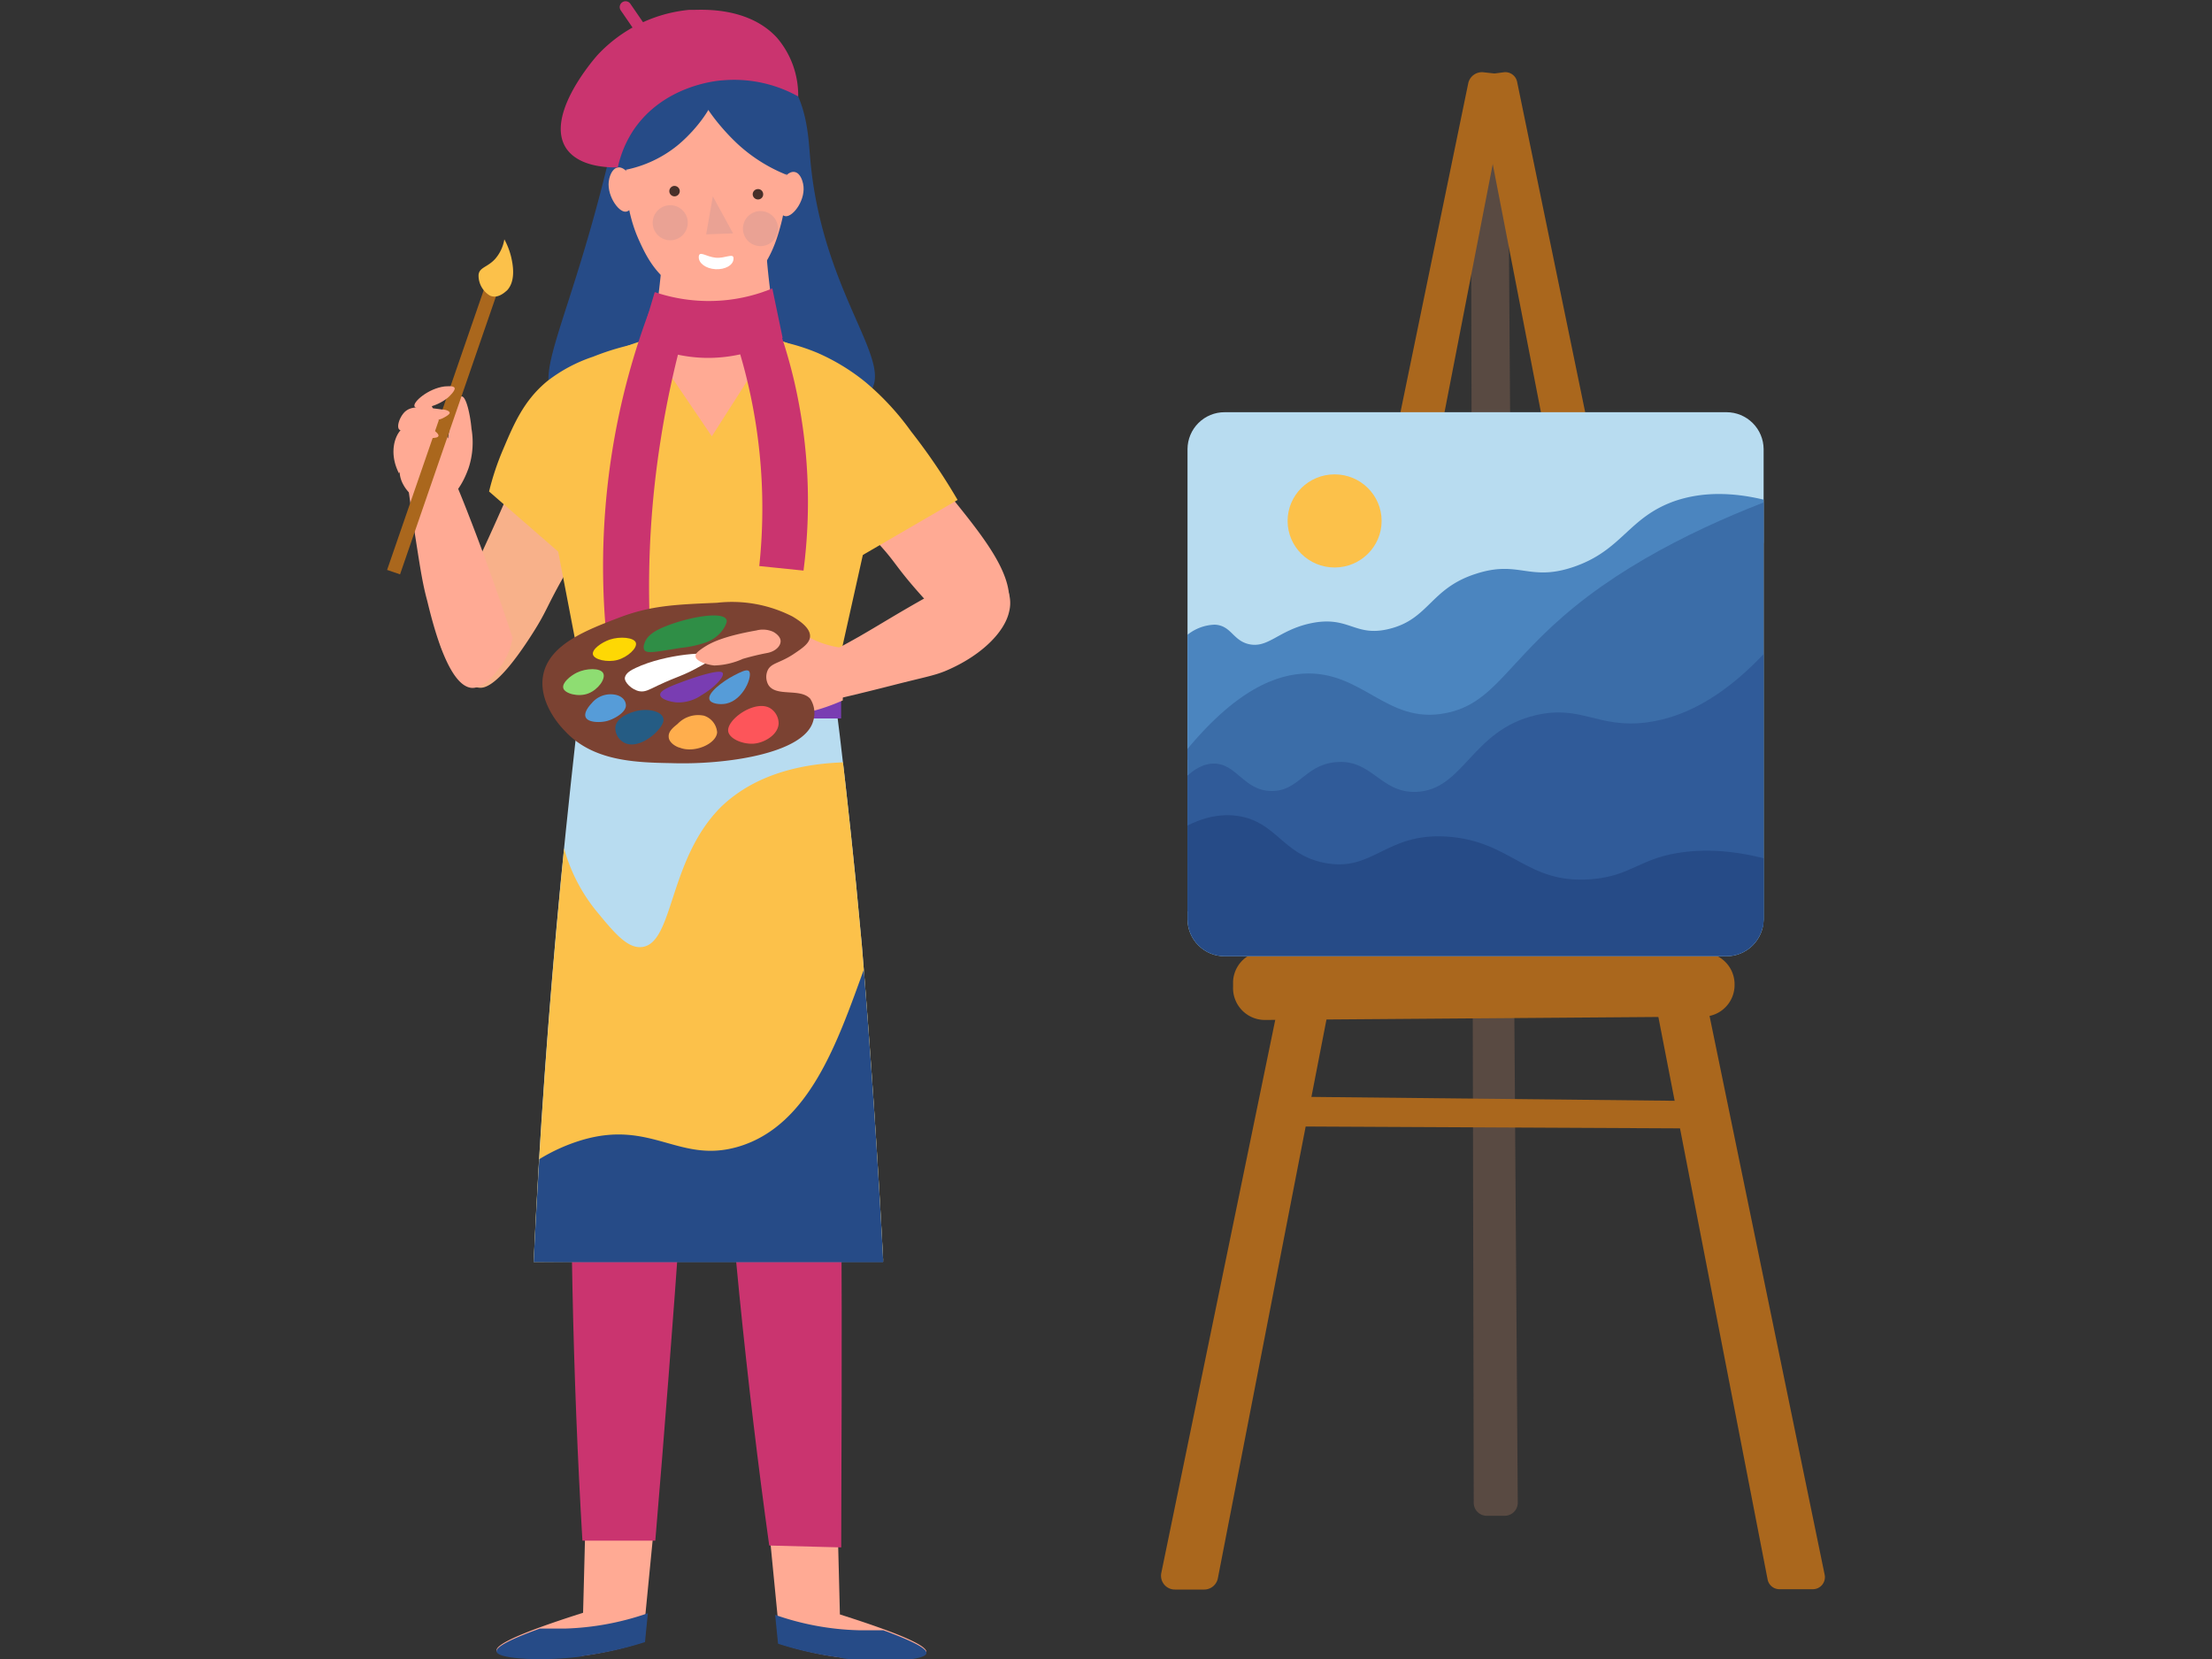 <?xml version="1.0" encoding="UTF-8"?> <svg xmlns="http://www.w3.org/2000/svg" xmlns:xlink="http://www.w3.org/1999/xlink" viewBox="0 0 200 150"><rect x="0" y="0" width="200" height="150" fill="#333333" stroke="none"/> <defs> <clipPath id="clip-path"> <path d="M159.46,83.13a3.36,3.36,0,0,1-3.36,3.33H110.73a3.35,3.35,0,0,1-3.36-3.33V40.6a3.35,3.35,0,0,1,3.36-3.33H156.1a3.36,3.36,0,0,1,3.36,3.33Z" fill="none" clip-rule="evenodd"></path> </clipPath> </defs> <g style="isolation: isolate"> <g id="Слой_1" data-name="Слой 1"> <g> <g> <g> <path d="M133,12.43l.25,123.45a1.17,1.17,0,0,0,1.17,1.17l1.61,0a1.18,1.18,0,0,0,1.2-1.18L136.36,12a1.18,1.18,0,0,0-1.67-1.06l-1,.44A1.18,1.18,0,0,0,133,12.43Z" fill="#594a42" fill-rule="evenodd"></path> <path d="M132.75,7.54,105,142.22a1.25,1.25,0,0,0,1.24,1.5h2.63a1.26,1.26,0,0,0,1.24-1L136.27,8.14a1.26,1.26,0,0,0-1.1-1.49l-1-.11A1.27,1.27,0,0,0,132.75,7.54Z" fill="#aa671d" fill-rule="evenodd"></path> <path d="M137.17,7.39l27.81,135a1.09,1.09,0,0,1-1.08,1.3h-3a1.09,1.09,0,0,1-1.08-.88L133.64,8a1.09,1.09,0,0,1,1-1.29L136,6.53A1.09,1.09,0,0,1,137.17,7.39Z" fill="#aa671d" fill-rule="evenodd"></path> <path d="M116,99.15l39.27.42c.13.82.25,1.65.38,2.47l-41.14-.2Z" fill="#aa671d" fill-rule="evenodd"></path> <path d="M111.49,88.72l0,.5a2.88,2.88,0,0,0,2.91,3l39.57-.3a2.86,2.86,0,0,0,2.86-3v-.06a2.87,2.87,0,0,0-2.87-2.73L114.39,86A2.88,2.88,0,0,0,111.49,88.72Z" fill="#aa671d" fill-rule="evenodd"></path> </g> <g clip-path="url(#clip-path)"> <path d="M104.78,36.67,107,87.32s55,1,56.2.46S161,35.54,161,35.54Z" fill="#b8dcf0" fill-rule="evenodd"></path> <path d="M107.11,57.62a4.15,4.15,0,0,1,2.72-1.14c1.47.07,1.62,1.37,3,1.74,1.8.47,2.71-1.21,5.61-1.85,3.53-.77,4,1.26,7.13.5,3.66-.88,3.73-3.68,7.91-5,3.85-1.24,4.77.72,8.7-.58,4.52-1.5,5-4.51,9.28-6,2.19-.74,5.6-1.15,10.68.7a69.14,69.14,0,0,1-12.78,12.13C136,67.92,124.27,69.24,114,69.7c-3.61.16-5.58-.09-7-1.31C104.31,66.06,104.54,59.86,107.11,57.62Z" fill="#4b85bf" fill-rule="evenodd"></path> <path d="M105.88,69.62c5-6.76,9-8.52,11.89-8.71,5.4-.35,7.56,4.59,12.88,3.58,4.47-.84,5.57-4.66,11.79-9.69S156.68,46.3,163.37,44q.15,19.74.31,39.9l-55.41-1.17Q107.06,76.08,105.88,69.62Z" fill="#3b6da8" fill-rule="evenodd"></path> <path d="M105.3,72.8c1.84-3.08,3.35-3.73,4.39-3.76,2.11-.05,2.75,2.44,5.24,2.48s3-2.3,5.75-2.6c3.36-.37,4.09,2.78,7.34,2.68,4.34-.14,5-5.59,10.86-6.94,4.12-.95,5.6,1.22,10,.66,3.61-.47,8.74-2.74,14.56-11.15q1.5,14.73,3.06,30L105.1,82.33C105.17,79.14,105.23,76,105.3,72.8Z" fill="#305b99" fill-rule="evenodd"></path> <path d="M105.27,76c1.63-1.27,4-2.63,6.69-2.22,3.45.54,4,3.45,7.71,4.22,4.49.93,5.54-2.72,11.14-2.36,5.86.38,7.18,4.3,13,3.86,3.83-.29,4.42-2,8.61-2.48,5.27-.59,10.35,1.43,13.92,3.31-.15,2.79-.31,5.59-.46,8.39L107,87.32Q106.15,81.59,105.27,76Z" fill="#264b87" fill-rule="evenodd"></path> <ellipse cx="120.67" cy="47.1" rx="4.25" ry="4.21" fill="#fcc14a"></ellipse> </g> </g> <g> <g> <path d="M73.33,36.05c4.11.05,4.58.13,5.14-.41,2.74-2.66-4.13-8.91-5.21-21.26-.19-2.1-.25-5.28-2.52-8A8.5,8.5,0,0,0,60.19,4c-3.34,1.74-4,5.75-5.33,11.15C51.35,29.45,48,34.25,50.4,36.19c.76.62,1.31.29,5.28,0S64.22,35.94,73.33,36.05Z" fill="#264b87"></path> <g> <g> <path d="M53,134.64l6.37.94-1.26,12.89a31,31,0,0,1-5.45,1.24l-.39,0c-2.94.38-7.22.26-7.37-.46-.1-.49,1.62-1.46,7.82-3.43Q52.87,140.25,53,134.64Z" fill="#ffaa94"></path> <path d="M52.78,149.71a32,32,0,0,0,5.54-1.24c.08-.87.17-1.74.26-2.61a25,25,0,0,1-7.52,1.39c-.79,0-1.54,0-2.25,0-3.05,1.1-4,1.73-3.91,2.09.15.72,4.5.84,7.48.46Z" fill="#264b87"></path> </g> <g> <path d="M75.66,134.79l-6.37.94,1.26,12.89A31,31,0,0,0,76,149.86l.39,0c2.94.38,7.22.26,7.37-.46.1-.49-1.61-1.46-7.82-3.43C75.85,142.27,75.75,138.53,75.66,134.79Z" fill="#ffaa94"></path> <path d="M75.88,149.86a31.8,31.8,0,0,1-5.53-1.24c-.09-.87-.18-1.74-.26-2.61a24.65,24.65,0,0,0,7.51,1.39c.79,0,1.54,0,2.26,0,3,1.1,4,1.73,3.9,2.09-.15.72-4.5.84-7.48.46Z" fill="#264b87"></path> </g> <path d="M63.15,84.6q-.72,12.39-1.6,25-1.06,15-2.3,29.7l-6.59,0q-.66-11.09-.9-22.81c-.32-15.46,0-30.19.76-44.09l11.75.12Q63.72,78.59,63.15,84.6Z" fill="#ca346f"></path> <path d="M75.69,84.4q.11,5,.18,10c.08,4.72.13,8.16.19,15,.1,12.41,0,24.14,0,30.51l-6.51-.17q-1.53-11-2.7-22.67c-1.52-15.39-2.37-30.1-2.7-44l11.73-.79Z" fill="#ca346f"></path> </g> <path d="M39.7,57.91c2.92-5.71,5-10.4,6.41-13.61,2.22-5.14,3.19-8.65,6.1-9.49,2-.59,4.16.38,5.62,1.3a66.47,66.47,0,0,1-2.15,7c-1.27,3.42-1.79,3.93-4.33,8.35-2.1,3.63-1.77,3.63-3.48,6.25-2.92,4.47-4.12,4.51-4.54,4.47-1-.09-1.76-1-2.32-1.7A6.64,6.64,0,0,1,39.7,57.91Z" fill="#f8b18a"></path> <path d="M91.25,54.33c.09-2.62-2.16-5.58-5-9.09-1.18-1.46-2.45-3-3.81-4.65-3.34-4.73-5.26-7.64-8.22-7.76-2.14-.08-3.94,1.36-5.14,2.6a67.6,67.6,0,0,0,3.78,6.29c.7,1,1.24,1.74,1.77,2.39,1.8,2.16,2.67,2.8,4.46,4.68,2.06,2.17,1.64,2.2,4.47,5.34,2.23,2.49,3.38,3.69,4.71,3.61a3.37,3.37,0,0,0,2.42-1.57A3.64,3.64,0,0,0,91.25,54.33Z" fill="#ffaa94"></path> <path d="M75.49,61.49l2.85-12.77-.93-12.48c-.09-.18-.21-.43-.39-.73-1.94-3.29-5.6-4.42-7.24-5a17.32,17.32,0,0,0-9.9-.18c-2.11.54-6,1.43-8.23,4.73a8.09,8.09,0,0,0-.46.76q-.46,6.44-.95,12.86L52.7,61.49Z" fill="#fcc14a"></path> <path d="M69.22,30.65A18,18,0,0,1,73.9,31.9a18.78,18.78,0,0,1,4.33,2.63A24.12,24.12,0,0,1,82.37,39a54.71,54.71,0,0,1,4.21,6.2L74.12,52.44Q71.66,41.55,69.22,30.65Z" fill="#fcc14a"></path> <path d="M58.45,84.17a6.6,6.6,0,0,0,4.33,3.32,6.19,6.19,0,0,0,3.36-.28c.46-.92.93-1.84,1.39-2.77,3.29-4.25,2.22-9.62-.83-11.5-2.1-1.28-5.16-1-7.69.7Q58.73,78.91,58.45,84.17Z" fill="#609390"></path> <path d="M43.21,52.16c-.08.06.13.33.74,1.68s.69,1.68.82,1.65.25-.81,0-1.53C44.45,52.8,43.36,52,43.21,52.16Z" fill="#eb9b71"></path> <path d="M60,22.12c-.28,3.32-.64,6.27-1.18,9.54.27.27,3.07,2.59,6.13,2.18a16,16,0,0,0,5.48-2c-.45-3.27-1-6.33-1.17-9.6Z" fill="#ffaa94"></path> <g> <path d="M57.3,16.51c-.23-.66-.87-1.47-1.44-1.37s-.75.93-.77,1c-.35,1.38.81,3.08,1.5,3S57.69,17.63,57.3,16.51Z" fill="#ffaa94"></path> <path d="M70.39,16.9c.24-.66.89-1.46,1.46-1.35s.73.94.76,1.05c.31,1.38-.87,3-1.57,2.95S70,18,70.39,16.9Z" fill="#ffaa94"></path> <path d="M61.27,8.16A6.45,6.45,0,0,0,59.5,9c-3.25,2.22-3.7,8.34-1.74,12.69.59,1.3,1.68,3.74,4.28,4.65a6.34,6.34,0,0,0,4.28-.07c3-1.19,3.9-4.55,4.28-5.95.9-3.33,1-9.36-2.93-11.59A8.42,8.42,0,0,0,61.27,8.16Z" fill="#ffaa94"></path> </g> <path d="M64.57,7.29c.83,1.24-1.34,4.25-3.34,5.88a10.84,10.84,0,0,1-4.64,2.18c-.09-.22-1.46-3.77.62-6.42S63.7,6,64.57,7.29Z" fill="#264b87"></path> <path d="M63.16,7c-.8,1.1,1.69,4.32,3.58,6.06a14.38,14.38,0,0,0,4.34,2.73c.15-.44,1.21-3.76-.73-6.42S64,5.93,63.16,7Z" fill="#264b87"></path> <path d="M64.36,39.45,70,30.62l-.22-.07a17.32,17.32,0,0,0-9.9-.18l-1.43.38Z" fill="#ffaa94"></path> <path d="M58.31,30.93a22.87,22.87,0,0,0-4.68,1.32,13.85,13.85,0,0,0-4.16,2.22c-2.09,1.72-3,3.84-3.95,6.09a24,24,0,0,0-1.3,3.88l9.44,8.21Z" fill="#fcc14a"></path> <path d="M75.37,62H52.6q-1,8.58-1.89,17.59-1.7,17.82-2.46,34.5h31.6v-.2q-.73-13.9-1.93-28.48-.26-2.73-.52-5.5Q76.49,70.72,75.37,62Z" fill="#b8dcf0"></path> <path d="M79.85,113.91q-.73-13.9-1.93-28.48-.26-2.73-.52-5.5-.56-5.58-1.18-11c-3.1.11-7.65.79-11,4C60.39,77.71,60.94,85.37,58,85.63c-1.28.12-2.46-1.29-4-3.16a15.46,15.46,0,0,1-3-5.77c-.09,1-.19,1.94-.28,2.91q-1.7,17.82-2.46,34.5Z" fill="#fcc14a"></path> <rect x="52.31" y="61.49" width="23.74" height="3.47" fill="#793db2"></rect> <path d="M58.69,28.16a65.51,65.51,0,0,0-3.11,11.3,66.24,66.24,0,0,0-.84,17.07l4-.41a85.22,85.22,0,0,1,1-16.39,86.33,86.33,0,0,1,2.08-9.64Z" fill="#ca346f"></path> <path d="M69.13,26.37l-3.27,2.48a47.08,47.08,0,0,1,1.79,5.94,49.36,49.36,0,0,1,1,16.39l4,.41a48.41,48.41,0,0,0-.83-17.08A47.91,47.91,0,0,0,69.13,26.37Z" fill="#ca346f"></path> <path d="M59.2,26.41a15.24,15.24,0,0,0,6.2.75,15,15,0,0,0,4.43-1.08l.93,4.46A13.42,13.42,0,0,1,64,32.36a13.27,13.27,0,0,1-6.09-1.51C58.31,29.37,58.76,27.89,59.2,26.41Z" fill="#ca346f"></path> <path d="M57.32,11.7a9.91,9.91,0,0,0-1.46,3.44c-.79,0-3.49,0-4.66-1.72-2-3,2.63-8.23,2.85-8.47A13,13,0,0,1,62.32.89l.41,0c.79,0,4.94-.28,7.51,2.51a8,8,0,0,1,1.93,5.32,11.91,11.91,0,0,0-6.79-1.46C64.63,7.3,60,7.79,57.32,11.7Z" fill="#ca346f"></path> <path d="M58.56,4.07a.53.53,0,0,1-.44-.23l-2-2.91A.52.52,0,0,1,57,.35l2,2.91a.52.52,0,0,1-.43.81Z" fill="#ca346f"></path> <g> <path d="M71.17,56.69c.89-.13,1.25.82,3.28,1.5a8.53,8.53,0,0,0,1.85.4c0,1.58-.07,3.16-.1,4.74-3.6,1.59-6.65,1.73-7.53.47-.47-.68-.23-1.67.08-3C69,59.89,69.66,56.91,71.17,56.69Z" fill="#ffaa94"></path> <path d="M69.47,61.92a1.47,1.47,0,0,1-.07-1.29c.32-.72,1.11-.64,2.44-1.55.71-.48,1.36-.92,1.4-1.51.06-.83-1.08-1.52-1.57-1.82a12,12,0,0,0-6.84-1.25c-3.79.16-6,.25-8.9,1.36S49.68,58.25,49.12,61c-.49,2.42,1.48,4.6,1.87,5,2.54,2.82,6.37,2.94,9.73,3,4.78.16,12-.83,12.81-3.82a2.4,2.4,0,0,0-.27-2C72.35,62.18,70.16,63.05,69.47,61.92Z" fill="#7b4232"></path> <path d="M60.25,56.6c-.92.36-1.8.83-2,1.64a.67.67,0,0,0,0,.52c.22.36,1,.19,3.29-.18a9.87,9.87,0,0,0,2.12-.44,3.17,3.17,0,0,0,1.85-1.44c.15-.31.25-.5.17-.68C65.31,55.24,62.28,55.8,60.25,56.6Z" fill="#2f8e46"></path> <path d="M64.61,59.38c-.1-.6-4.49-.24-7.11,1-.44.2-.92.47-1,.88s.63,1.12,1.32,1.24c.49.08.81-.11,1.64-.51,2-.94,2.15-.8,3.9-1.78C64.22,59.73,64.63,59.49,64.61,59.38Z" fill="#fff"></path> <path d="M61.85,61.59c-1.17.43-2.19.82-2.16,1.23s.91.64,1.51.69a3.67,3.67,0,0,0,2.25-.67c1-.57,2.1-1.64,1.89-2S63.05,61.15,61.85,61.59Z" fill="#793db2"></path> <path d="M66.33,61.09c-1,.52-2.41,1.59-2.18,2.17.14.37.94.47,1.5.36,1.59-.32,2.45-2.58,2.06-2.95C67.51,60.48,66.94,60.77,66.33,61.09Z" fill="#569cd8"></path> <path d="M69.58,64c-1.37-.72-3.87,1.05-3.74,2.11.09.68,1.29,1.19,2.28,1.13s2.25-.82,2.28-1.83A1.62,1.62,0,0,0,69.58,64Z" fill="#fd555a"></path> <path d="M61.27,65.45c-.36.29-.84.66-.81,1.15,0,.64.89,1,1,1,1.28.52,3.29-.31,3.38-1.38a1.72,1.72,0,0,0-1.19-1.51A2.56,2.56,0,0,0,61.27,65.45Z" fill="#ffae4d"></path> <path d="M57.25,64.37c-.29.09-1.5.47-1.61,1.38a1.48,1.48,0,0,0,.76,1.38c1,.56,2.35-.3,3-1,.26-.29.71-.8.56-1.23C59.74,64.22,58.31,64,57.25,64.37Z" fill="#255c84"></path> <path d="M53.5,63.58c-.13.14-.76.81-.54,1.28s1.26.49,1.88.34,1.81-.78,1.75-1.47-.76-.86-.81-.88A2.21,2.21,0,0,0,53.5,63.58Z" fill="#569cd8"></path> <path d="M52.15,60.82c-.57.28-1.35.91-1.22,1.4s1.36.83,2.26.48,1.6-1.33,1.35-1.83S53,60.4,52.15,60.82Z" fill="#8edd72"></path> <path d="M55.13,57.83c-.73.25-1.62.87-1.52,1.34s1.3.75,2.22.5,1.82-1.08,1.66-1.56S56.06,57.52,55.13,57.83Z" fill="#fed804"></path> <path d="M68.4,57c-3.08.54-4.18,1.15-4.76,1.53s-.77.58-.75.8c0,.44,1,.77,1.69.84a6.74,6.74,0,0,0,2.59-.6c.49-.14,1.24-.35,2.2-.53.74-.14,1.22-.62,1.21-1.08s-.57-.78-.66-.83A2.28,2.28,0,0,0,68.4,57Z" fill="#ffaa94"></path> </g> <path d="M91.23,55.35a3.2,3.2,0,0,0,0-1.66A3.15,3.15,0,0,0,90,51.92c-.94-.57-2.26-.09-6.09,2-2.68,1.49-4.36,2.56-6.17,3.6-2.14,1.22-3.93,2.12-5.09,2.69.48,1.11,1,2.23,1.45,3.34,1.53-.34,3.79-.87,6.53-1.57,3.24-.83,4-.91,5.23-1.48C88.79,59.18,90.81,57.16,91.23,55.35Z" fill="#ffaa94"></path> <path d="M79.85,113.91q-.67-12.82-1.75-26.23c-2.35,6.45-4.91,14.1-11.35,16-5.32,1.56-7.8-2.44-14.07-.62a16.29,16.29,0,0,0-3.92,1.75c-.19,3.13-.36,6.24-.51,9.31h31.6Z" fill="#264b87"></path> <g> <path d="M42.7,62.2c1,0,2-1.18,2.48-1.84a5.74,5.74,0,0,0,1.16-2.7c-.62-1.88-1.16-3.45-1.57-4.62-.68-1.92-1.39-3.9-2.38-6.43-.67-1.74-1.26-3.13-1.64-4l-4.06-.18c.2,1.54.5,3.82.94,6.6.4,2.57.61,3.88,1,5.3C39.2,56.69,40.59,62.11,42.7,62.2Z" fill="#ffaa94"></path> <g> <path d="M41.74,35.84c-.42,0-.78,1.62-1,2.44-.12.56-.19,1-.23,1.36l-1.72-3.41a11.7,11.7,0,0,0-2,3.56c-.53,1.53-1,2.8-.34,4a3.27,3.27,0,0,0,2.9,1.75c1.87-.15,2.74-2.48,3-3.17a7.38,7.38,0,0,0,.28-3.61C42.53,37.6,42.17,35.84,41.74,35.84Z" fill="#ffaa94"></path> <polygon points="44.02 25.41 35 51.53 36.17 51.93 45.14 25.94 44.02 25.41" fill="#aa671d"></polygon> <path d="M44.27,26.71a2.11,2.11,0,0,1-1-1.86c.07-.69.8-.67,1.5-1.44a3.56,3.56,0,0,0,.83-1.77,6.52,6.52,0,0,1,.62,1.61c.11.49.48,2.09-.37,3C45.69,26.38,45,27.08,44.27,26.71Z" fill="#fcc14a"></path> <path d="M36.07,42.79c-1-1.95-.34-3.85.71-4.33a2.83,2.83,0,0,1,2.54.51c.1.08.37.3.32.45s-.28.16-.56.19a12.64,12.64,0,0,0-1.39.17h0a1.45,1.45,0,0,0-.52.53A1.83,1.83,0,0,0,37,41.43C36.7,41.89,36.39,42.34,36.07,42.79Z" fill="#ffaa94"></path> <path d="M36.1,38.84c-.25-.25,0-1.05.44-1.54.62-.65,1.57-.52,3.47-.27.29,0,.63.13.65.29s-.52.45-.73.54a7.79,7.79,0,0,1-1.13.31c-.65.17-.63.29-1.33.51S36.3,39,36.1,38.84Z" fill="#ffaa94"></path> <path d="M37.48,36.75c-.19-.39,1.25-1.63,2.71-1.81.17,0,.8-.1.91.13s-.52.82-.61.89C39.41,36.86,37.65,37.13,37.48,36.75Z" fill="#ffaa94"></path> </g> </g> </g> <path d="M61.46,17.23a.48.48,0,0,1-.42.52.47.47,0,0,1-.52-.42.48.48,0,0,1,.42-.52A.49.49,0,0,1,61.46,17.23Z" opacity="0.72" style="mix-blend-mode: multiply"></path> <path d="M69,17.51a.46.46,0,0,1-.41.52.48.48,0,0,1-.53-.41.47.47,0,0,1,.42-.52A.46.46,0,0,1,69,17.51Z" opacity="0.72" style="mix-blend-mode: multiply"></path> <polygon points="64.45 17.75 66.28 21.1 63.85 21.19 64.45 17.75" fill="#eaa294"></polygon> <path d="M66.32,23.39c0,.58-.76,1-1.63.95s-1.55-.55-1.51-1.13.65,0,1.52.09S66.36,22.82,66.32,23.39Z" fill="#fff"></path> <path d="M61.6,18.91a1.57,1.57,0,0,1-2,2.46h0A1.57,1.57,0,0,1,61.6,18.91Z" fill="#eaa294"></path> <path d="M69.76,19.44a1.57,1.57,0,0,1-2,2.46h0A1.57,1.57,0,0,1,69.76,19.44Z" fill="#eaa294"></path> </g> </g> </g> </g> </svg> 